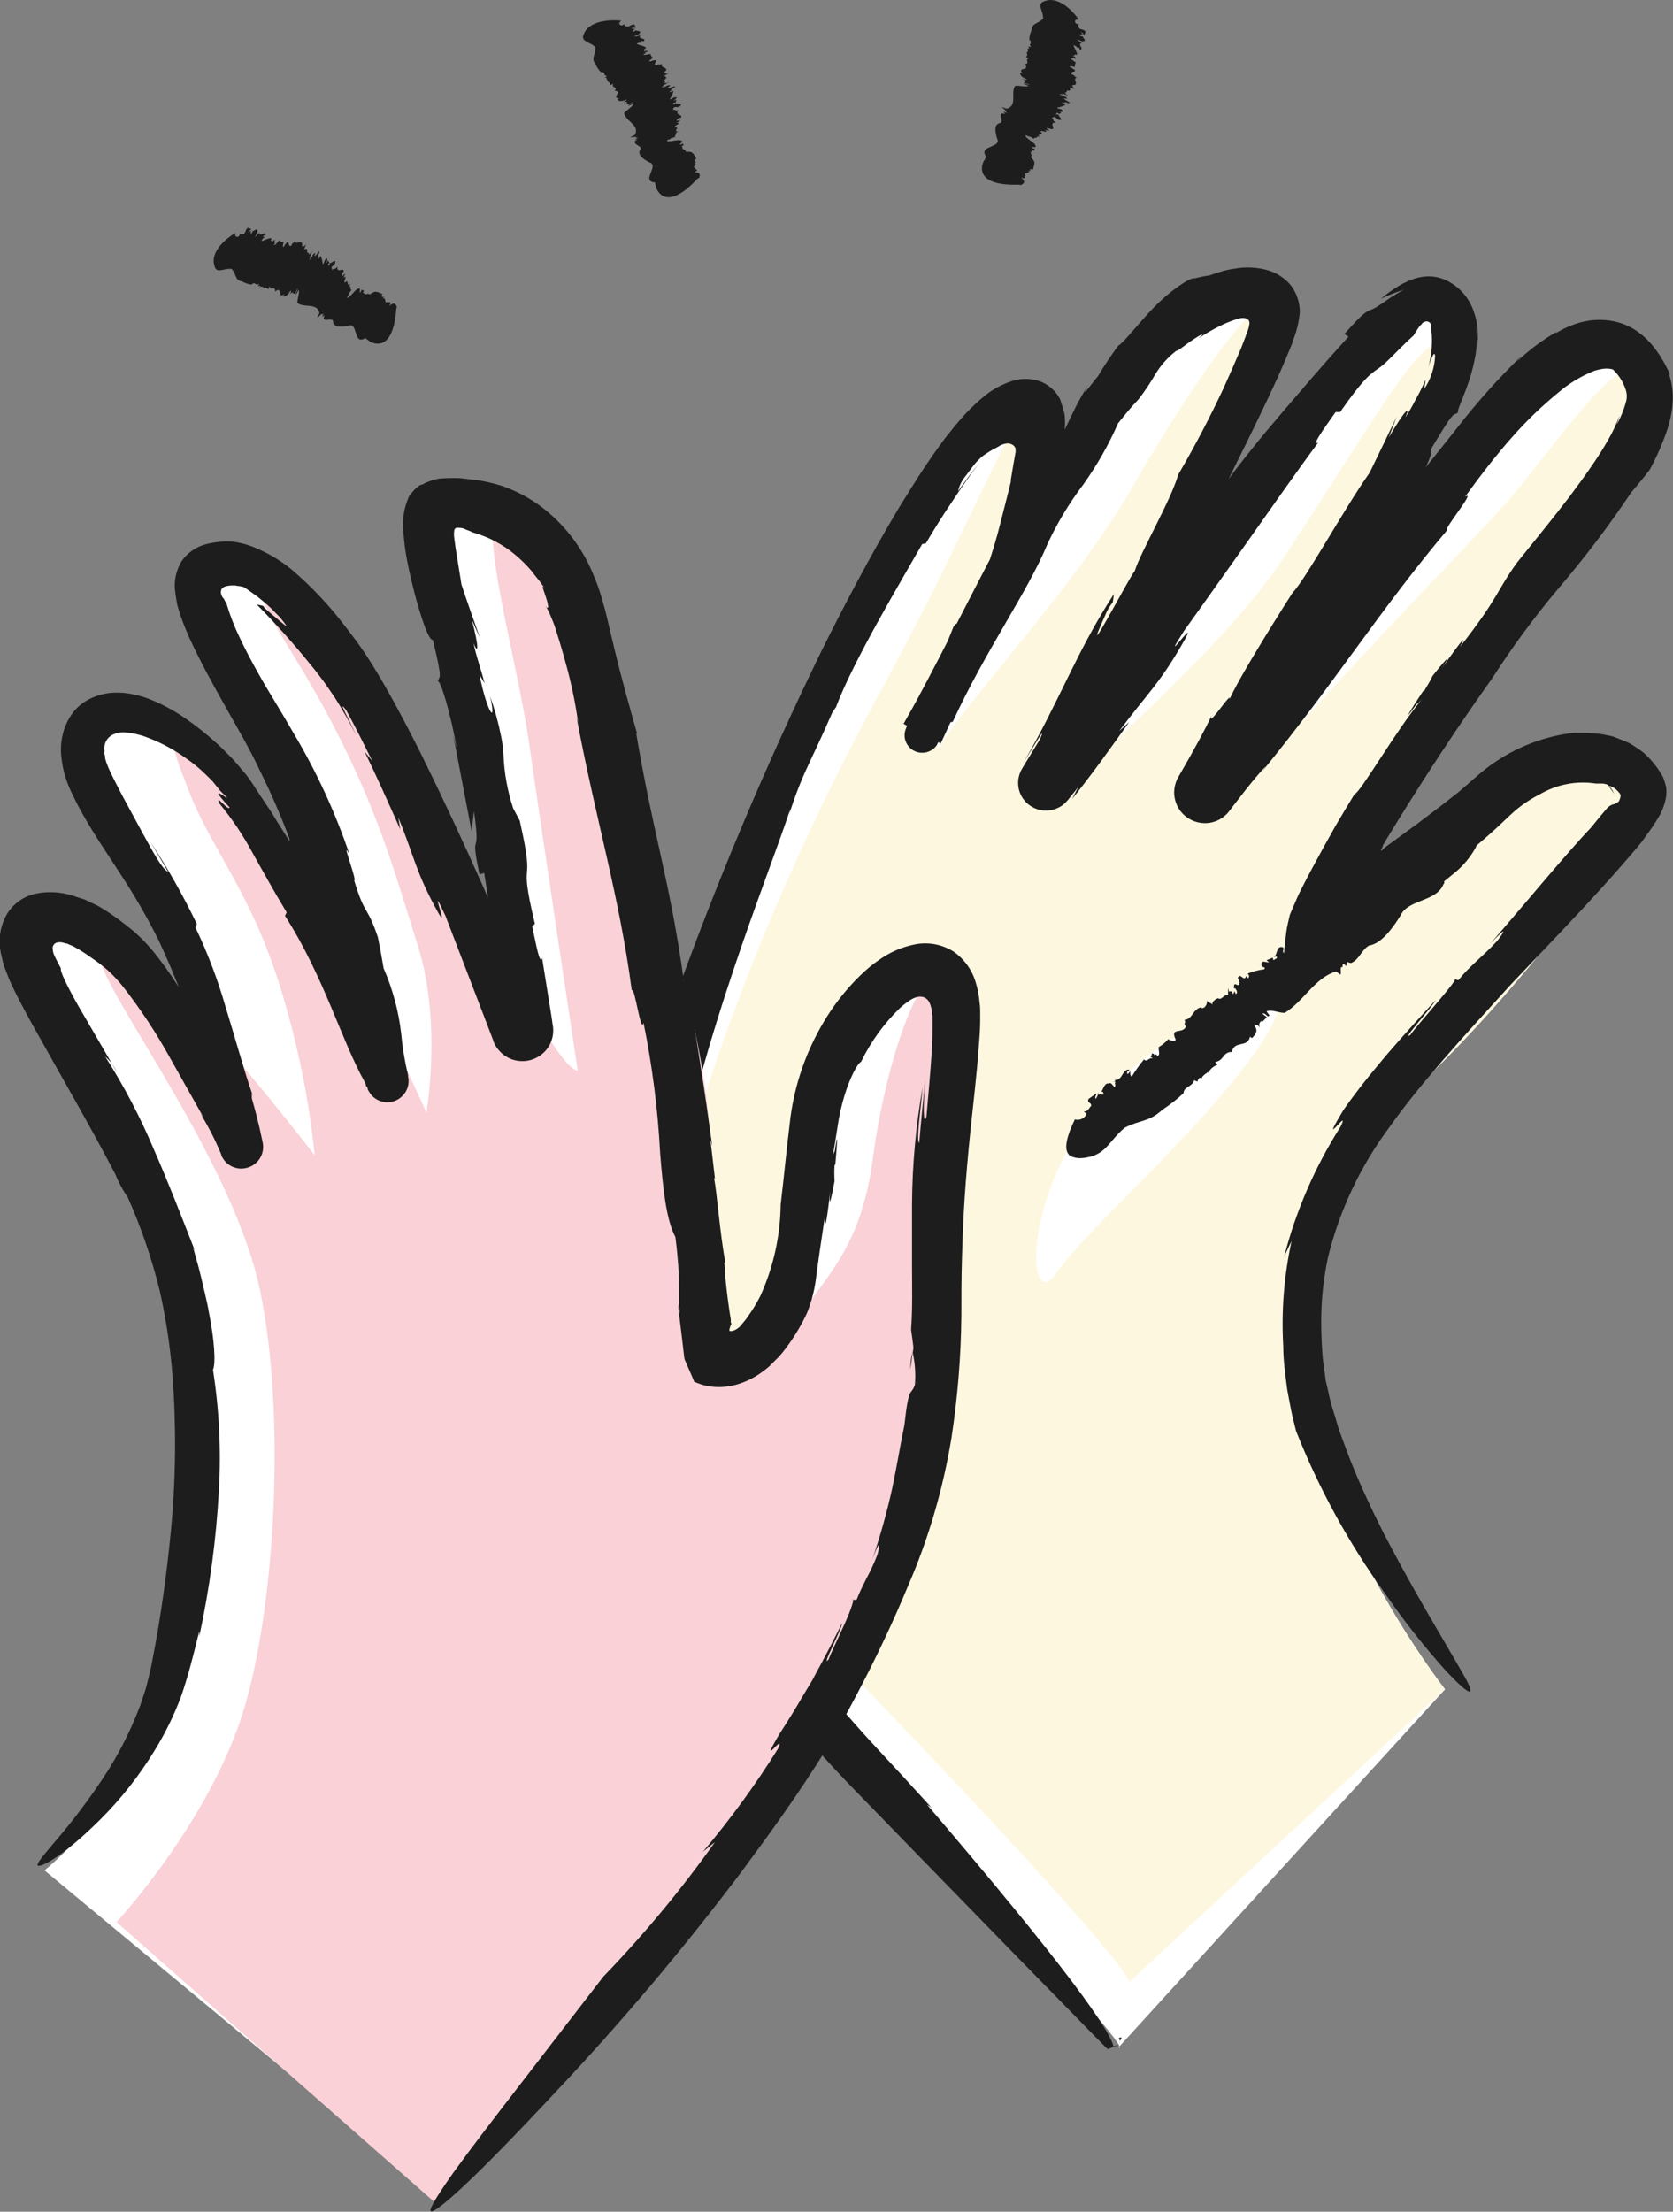 <?xml version="1.0" encoding="UTF-8"?> <svg xmlns="http://www.w3.org/2000/svg" width="56" height="74" viewBox="0 0 56 74" fill="none"><rect x="0" y="0" width="56" height="74" fill="#808080" stroke="none"/><path d="M48.368 56.522C48.368 56.522 43.966 50.892 43.657 45.656C43.467 42.472 45.448 38.257 47.897 35.914C50.346 33.572 55.06 27.967 54.776 26.456C54.492 24.944 51.731 25.328 50.04 26.921C48.736 28.145 45.337 30.387 43.771 31.708C43.729 31.744 43.677 31.765 43.622 31.767C43.567 31.77 43.513 31.753 43.469 31.721C43.425 31.689 43.392 31.643 43.378 31.59C43.364 31.538 43.367 31.482 43.389 31.431C44.114 29.8 46.081 26.395 48.844 22.526C52.143 17.907 55.74 14.621 54.974 12.812C53.86 10.162 51.569 12.408 49.959 14.283C48.758 15.712 43.464 22.557 41.021 25.705C41.003 25.724 40.979 25.736 40.954 25.739C40.928 25.742 40.902 25.736 40.88 25.722C40.859 25.707 40.843 25.686 40.836 25.661C40.829 25.636 40.831 25.609 40.843 25.586C42.952 22.147 47.552 14.615 48.273 13.25C49.215 11.469 48.934 10.16 47.995 9.877C47.056 9.595 45.005 11.627 41.586 16.8C39.605 19.802 37.206 22.557 35.93 24.141C35.912 24.167 35.883 24.186 35.851 24.192C35.819 24.198 35.786 24.191 35.759 24.172C35.732 24.154 35.714 24.126 35.708 24.094C35.702 24.062 35.709 24.029 35.727 24.002C37.772 20.505 42.888 11.624 42.812 10.434C42.72 8.936 39.324 9.517 36.777 13.92C34.891 17.185 32.715 20.843 31.715 22.504C31.709 22.515 31.699 22.523 31.687 22.527C31.675 22.531 31.662 22.529 31.651 22.523C31.64 22.518 31.631 22.508 31.628 22.496C31.624 22.484 31.625 22.471 31.631 22.46C32.729 20.164 35.326 14.546 34.802 13.804C34.144 12.868 32.448 14.178 28.773 20.923C25.098 27.668 22.986 34.43 22.364 37.125C21.328 41.622 18.974 48.738 28.773 58.947C38.572 69.157 37.441 68.501 37.441 68.501L48.368 56.522Z" fill="white"></path><path d="M48.368 56.522C48.368 56.522 43.966 50.892 43.657 45.656C43.467 42.472 45.448 38.257 47.897 35.915C50.346 33.572 55.061 27.967 54.776 26.456C54.492 24.944 51.731 25.328 50.04 26.921C48.736 28.145 45.337 30.388 43.771 31.708C43.73 31.744 43.677 31.765 43.622 31.767C43.567 31.77 43.513 31.753 43.469 31.721C43.425 31.689 43.393 31.643 43.378 31.59C43.364 31.538 43.368 31.482 43.389 31.431C44.114 29.8 46.081 26.395 48.845 22.526C52.144 17.907 55.387 14.729 54.974 12.812C54.606 11.085 52.188 14.751 50.58 16.634C49.357 18.065 43.676 23.759 41.247 26.91C41.163 27.018 40.77 25.702 40.84 25.589C42.949 22.15 47.549 14.618 48.271 13.253C49.212 11.472 49.419 11.73 48.477 11.45C47.535 11.17 46.407 13.449 42.985 18.633C41.007 21.635 37.218 24.686 35.942 26.27C35.847 26.389 35.644 24.149 35.722 24.016C37.767 20.519 42.882 11.638 42.807 10.448C42.715 8.95 40.408 11.962 37.864 16.365C35.978 19.63 32.367 23.426 31.367 25.096C31.336 25.148 31.601 22.532 31.626 22.476C32.724 20.181 35.32 14.562 34.797 13.82C34.139 12.884 33.125 16.443 29.444 23.185C25.764 29.928 23.638 36.067 23.017 38.767C21.98 43.261 18.776 45.875 28.589 56.084C38.402 66.294 37.783 66.33 37.783 66.33L48.368 56.522Z" fill="#FEF7E0"></path><path d="M35.343 42.618C34.139 44.343 34.061 37.598 39.717 34.486C45.373 31.373 41.745 35.768 39.845 37.809C37.945 39.849 36.092 41.536 35.343 42.618Z" fill="white"></path><path d="M54.013 26.561V26.53C53.98 26.445 53.929 26.369 53.863 26.306C53.846 26.328 53.907 26.367 54.008 26.533L54.013 26.561Z" fill="#1D1D1D"></path><path d="M28.009 23.756L27.954 23.896C27.995 23.797 28.006 23.767 28.009 23.756Z" fill="#1D1D1D"></path><path d="M49.998 22.676L49.978 22.701L49.892 22.839L49.998 22.676Z" fill="#1D1D1D"></path><path d="M50.583 32.929C51.72 31.728 52.703 30.714 53.578 29.745C54.016 29.266 54.414 28.809 54.815 28.338C54.916 28.217 55.002 28.111 55.094 27.967C55.251 27.765 55.394 27.552 55.523 27.331C55.646 27.124 55.729 26.897 55.768 26.66C55.784 26.548 55.784 26.435 55.768 26.323C55.741 26.212 55.707 26.104 55.665 25.999C55.494 25.684 55.267 25.403 54.996 25.168C54.849 25.058 54.696 24.956 54.537 24.863C54.367 24.783 54.186 24.722 54.01 24.65C53.924 24.622 53.826 24.608 53.757 24.592L53.542 24.553L53.124 24.52C52.99 24.52 52.846 24.52 52.723 24.52C52.6 24.52 52.464 24.55 52.336 24.567C51.332 24.746 50.392 25.179 49.605 25.824L49.307 26.079L49.079 26.281C48.925 26.411 48.764 26.558 48.588 26.683C48.246 26.959 47.869 27.236 47.474 27.538L46.359 28.352L46.312 28.399L46.276 28.438C46.259 28.438 46.248 28.466 46.228 28.46C46.209 28.455 46.242 28.422 46.245 28.405L46.27 28.349L46.284 28.314V28.294L46.476 27.97C47.591 26.14 48.767 24.348 49.951 22.69C50.618 21.652 51.35 20.658 52.144 19.713C53.03 18.68 53.854 17.596 54.609 16.465C54.818 16.227 55.022 15.977 55.222 15.714C55.458 15.281 55.656 14.828 55.813 14.36C55.907 14.078 55.965 13.785 55.986 13.488C56.013 13.147 55.968 12.803 55.855 12.48L55.91 12.552C55.872 12.457 55.828 12.364 55.777 12.275C55.736 12.188 55.688 12.103 55.635 12.018C55.583 11.928 55.526 11.841 55.465 11.757C55.402 11.667 55.334 11.58 55.261 11.497C55.099 11.313 54.912 11.152 54.704 11.021C54.485 10.887 54.243 10.793 53.991 10.744C53.578 10.667 53.151 10.698 52.754 10.832C52.512 10.912 52.281 11.021 52.066 11.156L52.107 11.101C51.62 11.382 51.169 11.72 50.764 12.109L50.943 11.896C50.156 12.656 49.426 13.473 48.758 14.338L46.883 16.692L47.075 16.642C44.481 19.768 43.785 21.097 41.428 23.902V23.844C41.107 24.326 40.795 24.777 40.489 25.204L40.032 25.824L39.92 25.974L39.865 26.048L39.834 26.087L39.82 26.104L40.319 26.486C40.349 26.511 40.344 26.522 40.344 26.511C40.344 26.489 40.344 26.5 40.344 26.511C40.322 26.511 40.344 26.533 40.344 26.511C40.355 26.508 40.366 26.508 40.377 26.511C40.26 26.442 41.392 27.123 40.915 26.832V26.813C41.425 25.982 41.929 25.215 42.434 24.445C43.575 22.764 44.626 21.024 45.585 19.234C45.306 19.763 45.771 19.048 45.771 19.106C46.886 17.218 48.081 15.194 47.892 15.041C48.711 13.657 48.619 13.934 48.806 13.801C48.783 13.801 48.806 13.701 48.864 13.555C48.923 13.408 49.015 13.189 49.109 12.923C49.22 12.623 49.306 12.315 49.366 12.001C49.443 11.628 49.457 11.244 49.407 10.866C49.452 11.101 49.47 11.341 49.46 11.58C49.477 11.396 49.477 11.211 49.46 11.026C49.445 10.816 49.4 10.609 49.327 10.412C49.182 9.985 48.879 9.628 48.48 9.415C48.281 9.308 48.059 9.25 47.833 9.246C47.607 9.249 47.383 9.297 47.176 9.387C47.073 9.437 46.969 9.478 46.866 9.539C46.763 9.6 46.708 9.636 46.63 9.689C46.49 9.783 46.356 9.885 46.228 9.993C46.477 9.876 46.733 9.775 46.995 9.692C46.802 9.794 46.616 9.908 46.437 10.032C46.304 10.121 46.212 10.19 46.136 10.234C46.051 10.295 45.957 10.343 45.858 10.376C45.749 10.425 45.621 10.464 45.002 11.176L45.139 11.264C44.233 12.256 43.554 13.062 42.874 13.854C42.194 14.646 41.539 15.451 40.784 16.484L36.741 22.576C36.059 23.59 35.368 24.62 34.654 25.575L34.549 25.752L34.532 25.774L35.022 26.17C35.031 26.177 35.038 26.186 35.044 26.195C35.044 26.195 35.044 26.173 35.044 26.176H35.025C35.025 26.176 35.025 26.176 35.058 26.176L35.616 26.489V26.464L35.733 26.259L36.178 25.475L37.056 23.83C38.224 21.654 39.358 19.483 40.455 17.334C41.013 16.256 41.548 15.185 42.063 14.122C42.322 13.588 42.576 13.053 42.821 12.511C42.943 12.234 43.063 11.957 43.175 11.68L43.219 11.575L43.272 11.428L43.381 11.112C43.444 10.898 43.487 10.678 43.509 10.456C43.513 10.124 43.404 9.8 43.2 9.537C42.983 9.281 42.69 9.101 42.364 9.022C42.027 8.938 41.677 8.927 41.336 8.988C41.247 8.999 41.158 9.014 41.071 9.035L40.957 9.063L40.862 9.091C40.737 9.125 40.615 9.166 40.494 9.213C40.319 9.238 40.149 9.274 39.979 9.315C39.831 9.279 39.163 9.73 38.622 10.287C38.081 10.844 37.619 11.467 37.427 11.569C37.187 11.899 36.959 12.236 36.755 12.582C36.535 12.84 36.126 13.43 36.415 12.901C36.222 13.204 36.048 13.52 35.894 13.845C35.788 14.056 35.708 14.238 35.543 14.585L34.891 15.507C33.846 17.318 32.966 19.034 32.074 20.768C31.629 21.637 31.18 22.512 30.704 23.396C30.584 23.612 30.464 23.836 30.339 24.049L30.247 24.212C29.689 23.891 30.988 24.653 30.857 24.573L31.498 24.877V24.855L31.665 24.495C31.886 24.013 32.112 23.522 32.342 23.022C32.877 21.945 33.479 20.638 34.083 19.173C34.384 18.439 34.688 17.669 34.975 16.858L35.081 16.553L35.159 16.315L35.245 16.038C35.301 15.861 35.359 15.681 35.404 15.507C35.449 15.332 35.51 15.149 35.538 14.98C35.579 14.817 35.609 14.65 35.627 14.482C35.648 14.335 35.654 14.187 35.646 14.039C35.645 13.972 35.64 13.906 35.63 13.84L35.585 13.676C35.552 13.566 35.521 13.469 35.485 13.358C35.339 13.073 35.088 12.855 34.785 12.749C34.49 12.654 34.172 12.654 33.877 12.749C33.549 12.854 33.243 13.018 32.974 13.233C32.643 13.502 32.339 13.803 32.066 14.13C31.918 14.297 31.787 14.479 31.643 14.651L31.395 14.986C31.236 15.208 31.085 15.429 30.938 15.648C30.642 16.091 30.38 16.531 30.102 16.969C29.054 18.721 28.19 20.391 27.485 21.806C25.61 25.649 23.951 29.593 22.515 33.619C22.155 34.663 21.821 35.715 21.537 36.803C21.258 37.85 20.98 38.913 20.776 40.007C20.564 41.103 20.448 42.215 20.428 43.33C20.424 44.427 20.539 45.522 20.771 46.595C20.811 46.926 20.893 47.251 21.016 47.561C21.662 50.08 22.747 52.468 24.223 54.614L24.457 54.955C24.613 55.17 24.816 55.508 25.114 55.885L26.182 57.222C26.377 57.483 26.608 57.732 26.848 57.995C27.087 58.258 27.335 58.529 27.594 58.809C28.104 59.382 28.659 59.942 29.224 60.523L30.943 62.29L34.217 65.649L36.58 68.06L36.922 68.406L37.042 68.526C37.054 68.539 37.069 68.552 37.084 68.562H37.098C37.081 68.562 37.14 68.534 37.173 68.523C37.21 68.506 37.248 68.492 37.287 68.481C37.329 68.481 37.335 68.459 37.363 68.456H37.416C37.441 68.476 37.416 68.456 37.429 68.426C37.428 68.416 37.428 68.406 37.429 68.395L37.547 68.177H37.527C37.508 68.17 37.487 68.17 37.468 68.177C37.446 68.177 37.452 68.221 37.491 68.274L37.432 68.387V68.426C37.432 68.465 37.432 68.442 37.41 68.448C37.385 68.441 37.359 68.441 37.335 68.448C37.312 68.458 37.287 68.466 37.262 68.47C37.262 68.47 37.262 68.47 37.262 68.454C37.254 68.401 37.237 68.349 37.212 68.301C37.138 68.136 37.051 67.977 36.953 67.825C36.716 67.44 36.354 66.925 35.852 66.26C34.849 64.934 33.286 63.018 31.027 60.376L31.183 60.484C30.489 59.72 29.857 59.033 29.263 58.396C28.67 57.76 28.179 57.17 27.675 56.621C27.171 56.073 26.761 55.5 26.307 54.974C25.853 54.448 25.471 53.883 25.039 53.34C25.019 53.25 24.988 53.163 24.947 53.08C24.891 52.942 24.828 52.807 24.758 52.676C24.599 52.371 24.384 52.003 24.156 51.623C23.927 51.244 23.749 50.826 23.565 50.466C23.479 50.283 23.395 50.114 23.323 49.962C23.25 49.81 23.22 49.666 23.189 49.555L23.237 49.63C22.967 49.08 22.751 48.506 22.593 47.916C22.515 47.617 22.429 47.32 22.364 47.018L22.225 46.107C22.088 44.917 22.031 43.719 22.055 42.522C22.12 42.741 22.137 42.971 22.105 43.197C22.116 42.312 22.195 41.429 22.339 40.556L22.44 40.002C22.479 39.83 22.515 39.678 22.551 39.55C22.574 39.392 22.631 39.241 22.718 39.107C22.833 38.595 22.955 38.06 23.081 37.51C23.145 37.233 23.209 36.956 23.276 36.679C23.342 36.402 23.418 36.125 23.498 35.848C23.808 34.74 24.17 33.583 24.538 32.489C25.268 30.302 26.034 28.336 26.46 27.051L26.421 27.234C26.597 26.665 26.813 26.11 27.068 25.572C27.282 25.104 27.522 24.622 27.859 23.839C27.915 23.761 27.976 23.659 27.976 23.678C28.555 22.114 30.205 19.372 30.868 18.204L30.991 18.179C31.269 17.705 31.562 17.24 31.863 16.794C32.013 16.567 32.164 16.343 32.32 16.121L32.554 15.792L32.782 15.487L32.609 15.706L32.425 15.944C32.306 16.105 32.186 16.271 32.069 16.437C32.111 16.245 32.201 16.066 32.331 15.916C32.411 15.803 32.506 15.681 32.609 15.548L32.69 15.451L32.746 15.396L32.857 15.285C33.028 15.158 33.209 15.046 33.401 14.953C33.498 14.883 33.613 14.842 33.732 14.834C33.858 14.834 34.011 14.934 33.994 15.053C33.997 15.077 33.997 15.102 33.994 15.127C33.944 15.404 33.902 15.634 33.855 15.936L33.835 16.052V16.119L33.81 16.221L33.707 16.636C33.638 16.913 33.565 17.19 33.495 17.467C33.213 18.603 32.819 19.708 32.32 20.768C31.988 21.842 32.529 19.788 31.955 21.36C31.81 21.36 32.186 20.61 31.918 20.965C31.649 21.652 31.345 22.326 31.007 22.983L30.5 24.002C30.458 24.093 30.414 24.185 30.366 24.279L30.333 24.351L30.314 24.404C30.3 24.439 30.291 24.477 30.286 24.514C30.271 24.601 30.278 24.691 30.305 24.775C30.331 24.857 30.374 24.932 30.433 24.995C30.491 25.059 30.562 25.109 30.642 25.142C30.721 25.175 30.808 25.19 30.894 25.186C30.98 25.183 31.064 25.16 31.141 25.121C31.219 25.082 31.287 25.025 31.339 24.955L31.372 24.91V24.894L31.414 24.819C31.531 24.617 31.645 24.404 31.76 24.174L31.89 24.152C33.005 21.729 34.398 19.812 35.072 18.179C35.397 17.485 35.794 16.827 36.257 16.215C36.716 15.574 37.107 14.886 37.424 14.164C37.644 13.887 37.87 13.61 38.109 13.361C38.314 13.097 38.5 12.819 38.667 12.53C38.852 12.22 39.095 11.949 39.383 11.73C39.383 11.785 39.681 11.53 39.94 11.361C40.199 11.193 40.38 11.085 40.121 11.32C40.352 11.164 40.594 11.024 40.845 10.902C40.963 10.842 41.084 10.79 41.208 10.744C41.266 10.719 41.325 10.705 41.386 10.683L41.492 10.652C41.561 10.634 41.634 10.634 41.703 10.652C41.741 10.663 41.774 10.686 41.796 10.718C41.818 10.75 41.827 10.789 41.823 10.827C41.816 10.891 41.802 10.954 41.782 11.015C41.715 11.204 41.628 11.436 41.542 11.652C41.356 12.091 41.158 12.542 40.949 13.003C40.517 13.925 40.021 14.886 39.438 15.88C39.199 16.733 38.173 18.478 37.981 19.109C37.873 19.173 36.056 22.667 36.989 20.596C37.052 20.435 37.139 20.285 37.248 20.15L37.287 19.873C36.036 21.792 35.404 23.581 34.256 25.517C34.618 24.963 35.047 24.177 34.813 24.73L34.27 25.619L34.197 25.744C34.118 25.886 34.077 26.046 34.078 26.209C34.08 26.333 34.107 26.455 34.157 26.568C34.208 26.681 34.28 26.783 34.371 26.868C34.461 26.953 34.568 27.019 34.685 27.062C34.801 27.106 34.926 27.125 35.05 27.12C35.227 27.112 35.397 27.056 35.543 26.957C35.606 26.912 35.663 26.86 35.713 26.802L35.758 26.752C35.869 26.605 35.992 26.475 36.098 26.317C36.034 26.453 35.956 26.594 35.886 26.732C36.58 25.871 37.179 25.021 37.797 24.16L37.463 24.459C38.388 23.216 38.839 22.867 39.692 21.338C40.06 20.638 38.761 22.474 39.636 21.103C40.235 20.272 40.982 19.214 41.768 18.107C42.553 16.999 43.353 15.845 44.125 14.806C43.888 14.934 44.295 14.369 44.707 13.787H44.858C45.629 12.68 45.852 12.538 46.05 12.389C46.19 12.299 46.319 12.195 46.437 12.079C46.618 11.915 46.883 11.619 47.309 11.231L47.201 11.417C47.309 11.229 47.421 11.049 47.532 10.893L47.591 10.849C47.589 10.843 47.589 10.836 47.591 10.83L47.63 10.796C47.655 10.778 47.683 10.765 47.713 10.758C47.736 10.752 47.759 10.752 47.782 10.756C47.805 10.761 47.826 10.771 47.844 10.785C47.868 10.803 47.887 10.826 47.899 10.852C47.91 10.879 47.915 10.909 47.911 10.938C47.911 10.963 47.911 10.985 47.911 11.007C47.911 11.029 47.911 11.107 47.925 11.201C47.947 11.565 47.909 11.93 47.811 12.281C47.853 12.143 47.906 12.009 47.97 11.879C48.006 11.821 48.031 11.838 48.037 11.915C48.018 12.311 47.89 12.695 47.666 13.023C47.694 12.912 47.702 12.807 47.719 12.702C47.652 12.851 47.591 12.979 47.532 13.098L47.365 13.408C47.268 13.598 47.161 13.783 47.045 13.961C47.22 13.555 47.045 13.685 46.487 14.634L46.752 13.942L45.849 15.809C44.93 17.121 43.721 19.356 43.258 19.843C43.258 19.843 41.4 22.742 41.116 23.495C41.394 22.856 40.372 24.456 40.558 23.936C40.372 24.346 39.951 25.121 39.497 25.902L39.455 25.976C39.455 25.976 39.416 26.043 39.394 26.09C39.368 26.148 39.348 26.208 39.333 26.27C39.297 26.409 39.292 26.555 39.319 26.696C39.367 26.963 39.519 27.2 39.743 27.356C39.966 27.512 40.242 27.573 40.511 27.527C40.654 27.502 40.79 27.446 40.91 27.364C40.962 27.327 41.011 27.287 41.057 27.242C41.077 27.22 41.099 27.198 41.116 27.175L41.146 27.137L41.199 27.07L41.3 26.937L41.695 26.428C41.949 26.107 42.183 25.83 42.367 25.636L42.255 25.802C44.729 22.775 46.189 20.405 48.449 17.727C48.254 17.78 49.444 16.362 49.04 16.62C49.566 15.892 50.104 15.199 50.619 14.621C51.089 14.087 51.602 13.593 52.152 13.142C52.514 12.83 52.927 12.581 53.372 12.405C53.475 12.373 53.58 12.35 53.687 12.336C53.787 12.326 53.888 12.334 53.985 12.358C54.178 12.539 54.324 12.764 54.409 13.014C54.458 13.143 54.466 13.283 54.434 13.416C54.362 13.692 54.256 13.957 54.116 14.205C54.154 14.103 54.187 13.998 54.214 13.892C54.11 14.18 53.981 14.459 53.826 14.723C53.681 14.98 53.528 15.219 53.38 15.44C53.085 15.88 52.807 16.254 52.545 16.606C52.01 17.306 51.505 17.924 50.781 18.821C50.104 19.754 50.151 20.017 48.87 21.643C49.198 21.05 48.7 21.74 48.254 22.371C48.532 21.961 48.588 21.817 47.953 22.612C47.895 22.745 47.78 22.933 47.674 23.113C47.674 23.113 47.635 23.146 47.641 23.113C46.933 24.193 47.084 24.024 47.432 23.537C47.432 23.567 47.471 23.537 47.596 23.398C46.73 24.428 45.543 26.514 45.337 26.575C45.234 26.741 45.136 26.907 45.039 27.067L44.71 27.621L44.3 28.355C44.172 28.593 44.044 28.826 43.919 29.056C43.793 29.285 43.687 29.501 43.573 29.72C43.459 29.939 43.373 30.138 43.294 30.332C43.255 30.426 43.203 30.532 43.175 30.609L43.124 30.828L43.077 31.044L43.052 31.221C43.019 31.465 43.005 31.659 42.982 31.858C42.963 31.958 43.113 32.135 43.261 32.185C43.29 32.195 43.321 32.199 43.351 32.196C43.382 32.192 43.411 32.182 43.437 32.165L43.573 32.09C43.757 31.991 43.969 31.891 44.211 31.775C44.317 31.725 44.49 31.639 44.61 31.57L44.715 31.515L44.768 31.487L44.833 31.442L45.086 31.268C45.813 30.678 46.499 30.16 47.201 29.64C47.421 29.529 47.343 29.64 47.05 29.881C46.758 30.122 46.253 30.526 45.657 30.988L48.081 29.177C48.106 29.23 47.85 29.438 47.524 29.684L46.755 30.238L45.972 30.825C46.398 30.548 46.847 30.233 47.298 29.914L47.778 29.571L48.204 29.261C48.761 28.834 49.332 28.386 49.901 27.876C50.179 27.635 50.486 27.322 50.709 27.128C50.965 26.912 51.245 26.726 51.544 26.575C52.11 26.243 52.774 26.116 53.422 26.217C53.514 26.217 53.559 26.217 53.615 26.217C53.674 26.217 53.733 26.227 53.79 26.245C53.818 26.261 53.842 26.281 53.863 26.306C53.879 26.284 54.032 26.331 54.163 26.483C54.2 26.527 54.261 26.577 54.244 26.644C54.235 26.702 54.216 26.758 54.188 26.81C54.066 26.921 54.01 26.896 53.932 26.937C53.87 26.967 53.816 27.011 53.773 27.065C53.662 27.195 53.495 27.391 53.258 27.688C52.422 28.563 50.968 30.335 49.892 31.564C50.502 30.933 50.349 31.177 50.118 31.479C49.583 32.054 49.201 32.309 48.817 32.794L48.669 32.761C48.97 32.614 47.368 34.361 47.215 34.621C46.839 34.898 47.978 33.655 48.05 33.464C46.981 34.633 46.721 34.94 46.46 35.239C46.329 35.391 46.2 35.549 45.978 35.818C45.863 35.956 45.727 36.119 45.562 36.335C45.398 36.551 45.195 36.809 44.966 37.144C44.072 38.631 45.245 36.95 44.871 37.698C44.019 39.036 43.383 40.5 42.988 42.034C43.066 41.862 43.152 41.694 43.233 41.525C42.98 42.682 42.886 43.869 42.955 45.052C42.955 45.556 43.03 46.033 43.088 46.501C43.133 46.733 43.175 46.963 43.219 47.193C43.264 47.423 43.331 47.65 43.384 47.882C44.144 49.8 45.139 51.617 46.345 53.293C46.967 54.198 47.647 55.063 48.379 55.882C49.321 56.885 49.382 56.727 49.006 56.065C48.63 55.403 47.936 54.246 47.354 53.215C46.772 52.185 46.315 51.299 46.315 51.299C45.869 50.413 45.479 49.572 45.164 48.766C45.083 48.563 45.016 48.364 44.941 48.168C44.866 47.971 44.796 47.774 44.743 47.581C44.69 47.387 44.623 47.198 44.568 47.007C44.512 46.816 44.479 46.633 44.437 46.453L44.373 46.177L44.339 45.9C44.317 45.72 44.284 45.554 44.27 45.365C44.242 44.98 44.225 44.601 44.225 44.23C44.223 43.497 44.301 42.767 44.456 42.051C44.842 40.489 45.537 39.019 46.499 37.725C47.524 36.275 48.942 34.727 50.583 32.929Z" fill="#1D1D1D"></path><path d="M37.276 36.186L37.34 36.203C37.334 36.193 37.323 36.185 37.312 36.182C37.3 36.179 37.287 36.181 37.276 36.186Z" fill="#1D1D1D"></path><path d="M37.647 37.731C38.184 37.454 38.444 37.554 38.909 37.13C39.16 36.966 39.397 36.781 39.617 36.576C39.617 36.358 39.926 36.358 39.97 36.144L40.082 36.189C40.099 36.117 40.129 36.05 40.207 36.061L40.221 36.086C40.246 35.978 40.349 35.959 40.36 35.906V35.931L40.436 35.862V35.904C40.501 35.773 40.615 35.674 40.753 35.627L40.672 35.535C40.982 35.48 40.915 35.217 41.213 35.195L41.23 35.222C41.297 34.776 41.767 35.092 41.845 34.669C41.845 34.721 41.898 34.707 41.912 34.732C42.013 34.616 42.132 34.505 41.99 34.314C42.082 34.253 42.107 34.314 42.174 34.386C42.162 34.368 42.154 34.347 42.151 34.325C42.147 34.304 42.148 34.282 42.153 34.26C42.157 34.239 42.167 34.219 42.179 34.201C42.192 34.183 42.208 34.168 42.227 34.156V34.212L42.406 34.037L42.249 33.91C42.389 33.877 42.419 34.081 42.492 33.971L42.394 33.841C42.559 33.76 42.79 33.893 43.005 33.888C43.634 33.508 44.013 32.708 44.726 32.503L44.827 32.581C44.947 32.714 44.813 32.257 44.932 32.373L44.947 32.259C44.983 32.259 45.041 32.259 45.036 32.323C45.097 32.284 45.08 32.259 45.089 32.185L45.219 32.224C45.498 32.113 45.562 31.791 45.827 31.634C46.256 31.581 46.663 30.98 46.88 30.631C47.134 30.077 48.092 30.183 48.321 29.573C48.351 29.573 48.348 29.507 48.334 29.493L48.741 29.161C49.006 28.934 49.228 28.662 49.396 28.358C49.572 27.967 49.432 27.616 48.231 27.718L48.215 27.679C47.936 27.801 47.8 27.901 47.788 28.178C47.602 28.02 47.599 28.314 47.51 28.3V28.28C47.51 28.532 47.142 28.399 47.131 28.632C47.131 28.613 47.081 28.563 47.106 28.532C47.036 28.635 46.95 28.784 46.849 28.685C46.66 28.901 46.312 29.111 46.32 29.399L46.303 29.363C46.323 29.546 46.214 29.468 46.175 29.601C46.158 29.601 46.145 29.601 46.142 29.582C46.142 29.77 45.902 29.814 45.863 29.922L45.799 29.856L45.638 30.017L45.715 29.978C45.858 30.191 45.481 29.978 45.459 30.197C45.32 30.268 45.554 30.806 45.348 30.808C45.364 30.95 45.278 30.617 45.247 30.759C45.158 30.659 45.247 30.662 45.144 30.598C45.097 30.717 44.916 30.598 44.866 30.764L44.796 30.687C44.774 30.947 44.442 30.792 44.462 31.008C44.367 31.191 44.183 30.845 44.147 31.124L43.999 31.06C43.921 31.094 44.058 31.232 43.943 31.235C43.893 31.16 43.81 31.235 43.799 31.152C43.551 31.168 43.587 31.564 43.225 31.545C43.283 31.717 43.11 31.72 43.152 31.847C43.102 31.794 42.924 32.005 42.952 31.783C42.952 31.764 42.974 31.753 42.991 31.783L42.943 31.692C42.701 31.634 42.779 31.947 42.637 32.016C42.695 32.016 42.737 31.971 42.748 32.052L42.626 32.127L42.598 32.041L42.394 32.129L42.481 32.196C42.364 32.215 42.227 32.093 42.222 32.284C42.222 32.381 42.389 32.34 42.319 32.431C42.127 32.453 41.94 32.502 41.762 32.575C41.845 32.661 41.804 32.686 41.779 32.736L41.712 32.655C41.645 32.885 41.519 32.514 41.433 32.719L41.402 32.65L41.492 32.855C41.475 33.132 41.288 32.736 41.302 33.074C41.352 33.015 41.467 33.237 41.363 33.256L41.324 33.162C41.294 33.209 41.305 33.254 41.266 33.256C41.266 33.195 41.194 33.129 41.141 33.187L41.107 33.057V33.289C40.954 33.27 40.892 33.483 40.77 33.398C40.77 33.398 40.536 33.483 40.586 33.638C40.567 33.533 40.441 33.58 40.402 33.469C40.419 33.591 40.327 33.771 40.202 33.719V33.702C39.923 33.763 39.923 34.101 39.644 34.126C39.725 34.217 39.583 34.236 39.7 34.342C39.589 34.619 39.143 34.342 39.357 34.79C39.279 34.876 39.185 34.79 39.12 34.79V34.754C39.026 34.864 38.914 34.958 38.789 35.031C38.753 35.114 38.87 35.308 38.725 35.339C38.725 35.242 38.675 35.286 38.63 35.316C38.65 35.286 38.63 35.253 38.549 35.245C38.555 35.267 38.555 35.291 38.549 35.314C38.549 35.314 38.549 35.314 38.549 35.297C38.494 35.372 38.522 35.386 38.549 35.372C38.559 35.389 38.574 35.402 38.591 35.411C38.452 35.369 38.388 35.56 38.293 35.444C38.142 35.628 38.004 35.822 37.881 36.025C37.854 36.001 37.836 35.968 37.831 35.932C37.827 35.896 37.836 35.859 37.856 35.829L37.744 35.94C37.683 35.845 37.783 35.837 37.808 35.793C37.555 35.746 37.594 36.15 37.321 36.133L37.335 36.233H37.315C37.325 36.256 37.331 36.281 37.331 36.306C37.331 36.332 37.325 36.357 37.315 36.38C37.234 36.316 37.193 36.191 37.106 36.255C36.983 36.222 36.931 36.424 36.867 36.532C36.925 36.513 36.939 36.568 36.936 36.612C36.933 36.657 36.813 36.579 36.802 36.635L36.727 36.526C36.811 36.621 36.68 36.715 36.691 36.77C36.613 36.704 36.716 36.654 36.691 36.587L36.432 36.773C36.387 36.914 36.515 36.867 36.529 36.992C36.457 37.066 36.421 37.197 36.279 37.188L36.37 37.269C36.339 37.342 36.282 37.401 36.209 37.435C36.137 37.469 36.055 37.476 35.978 37.454C35.613 38.213 35.635 38.54 35.827 38.678C35.936 38.73 36.055 38.754 36.175 38.75C36.235 38.749 36.295 38.742 36.354 38.731C37.034 38.623 37.117 38.174 37.647 37.731Z" fill="#1D1D1D"></path><path d="M14.282 73.208C14.282 73.208 24.505 62.085 27.332 57.148C30.601 51.435 31.233 48.439 31.119 42.962C31.005 37.485 32.264 33.766 31.431 32.838C30.598 31.91 27.895 34.386 27.48 37.59C27.065 40.794 27.065 42.643 25.912 44.404C24.758 46.166 23.627 45.645 23.627 45.645C23.627 45.645 23.209 41.408 22.691 37.061C22.172 32.714 20.412 24.152 19.475 20.638C18.539 17.124 15.733 16.711 14.691 16.816C13.649 16.922 15.324 21.673 15.837 24.669C16.349 27.666 17.812 35.621 17.812 35.621C17.812 35.621 13.446 24.772 11.365 21.875C9.283 18.979 8.038 18.572 6.999 18.882C5.96 19.192 6.687 20.845 8.456 23.841C10.225 26.838 10.847 28.798 11.783 31.384C12.439 33.346 12.96 35.35 13.34 37.382C13.34 37.382 9.91 28.394 6.793 25.605C3.675 22.817 2.335 24.26 3.154 26.12C3.973 27.981 5.438 29.427 6.584 32.528C7.374 34.823 8 37.17 8.456 39.553C8.456 39.553 6.063 33.353 3.998 31.7C1.933 30.047 0.345 30.459 0.969 32.121C1.594 33.782 5.015 38.617 6.063 42.854C7.11 47.09 6.584 52.152 5.751 55.976C4.917 59.8 1.49 62.58 1.49 62.58L14.282 73.208Z" fill="white"></path><path d="M14.691 73.809C14.691 73.809 24.97 62.146 27.583 57.175C30.592 51.427 31.205 48.428 31.177 42.965C31.149 37.501 32.328 33.769 31.595 32.852C30.862 31.936 29.645 35.535 29.221 38.736C28.798 41.937 27.55 42.71 26.496 44.479C25.443 46.249 24.429 45.748 24.429 45.748C24.429 45.748 24.106 41.536 23.699 37.199C23.292 32.863 20.584 25.088 19.782 21.599C18.979 18.11 17.739 16.977 16.806 17.096C15.873 17.215 17.296 21.934 17.72 24.922C18.143 27.909 19.339 35.826 19.339 35.826C18.347 35.674 14.683 27.43 13.036 24.598C11.334 21.662 10.03 19.129 9.085 19.45C8.141 19.771 9.573 21.228 11.117 24.193C12.66 27.159 13.192 29.111 13.995 31.67C14.797 34.228 14.273 37.23 14.273 37.23C14.273 37.23 10.704 29.114 7.949 26.372C5.193 23.631 5.628 24.683 6.347 26.527C7.065 28.372 8.35 29.798 9.333 32.874C9.929 34.757 10.332 36.695 10.537 38.659C10.537 38.659 7.347 34.505 5.505 32.871C3.663 31.238 2.814 30.515 3.349 32.157C3.884 33.799 7.837 38.991 8.709 43.197C9.581 47.403 9.202 53.808 8.152 57.233C7.001 60.977 3.9 64.311 3.9 64.311L14.691 73.809Z" fill="#F9D1D6"></path><path d="M30.478 45.808L30.548 45.232C30.493 45.419 30.469 45.614 30.478 45.808Z" fill="#1D1D1D"></path><path d="M8.439 36.571C8.456 36.615 8.473 36.665 8.484 36.703C8.474 36.658 8.459 36.613 8.439 36.571Z" fill="#1D1D1D"></path><path d="M30.369 53.124C31.07 51.518 31.567 49.832 31.849 48.104C32.055 46.755 32.166 45.392 32.18 44.028C32.18 43.397 32.18 42.765 32.2 42.106C32.219 41.447 32.242 40.802 32.289 40.087C32.336 39.373 32.403 38.611 32.489 37.775C32.576 36.939 32.69 36.028 32.768 34.956C32.79 34.699 32.807 34.436 32.81 34.153V34.059V33.899C32.81 33.785 32.81 33.677 32.79 33.555C32.773 33.322 32.73 33.092 32.66 32.868C32.537 32.45 32.275 32.086 31.916 31.836C31.545 31.604 31.102 31.516 30.67 31.589C30.206 31.674 29.767 31.863 29.389 32.143C29.236 32.248 29.091 32.364 28.954 32.489C28.837 32.594 28.728 32.7 28.625 32.808C28.222 33.227 27.868 33.692 27.572 34.192C26.986 35.174 26.607 36.264 26.457 37.396C26.332 38.404 26.243 39.376 26.131 40.301C26.119 41.351 25.89 42.388 25.457 43.347C25.335 43.59 25.195 43.823 25.036 44.044C24.964 44.158 24.88 44.241 24.805 44.338C24.73 44.435 24.772 44.371 24.761 44.385L24.73 44.416C24.685 44.454 24.634 44.486 24.579 44.51C24.549 44.521 24.517 44.529 24.485 44.535H24.432C24.412 44.535 24.432 44.518 24.41 44.51C24.424 44.433 24.449 44.358 24.485 44.288L24.462 44.252V44.216V44.144L24.437 44C24.407 43.803 24.379 43.604 24.354 43.405C24.301 43.006 24.262 42.607 24.248 42.233L24.284 42.278C24.086 41.187 24.006 39.946 23.9 39.404L23.933 39.448L23.777 38.116L23.841 38.34C23.774 37.861 23.705 37.382 23.638 36.903C23.571 36.424 23.49 35.931 23.418 35.455C23.27 34.505 23.125 33.577 22.991 32.708L22.897 32.871C22.64 31.011 22.367 29.762 22.102 28.557C21.838 27.353 21.576 26.195 21.294 24.525L21.331 24.564C21.052 23.584 20.807 22.698 20.601 21.853C20.5 21.43 20.403 21.023 20.305 20.613C20.264 20.416 20.188 20.183 20.13 19.97C20.067 19.751 19.991 19.535 19.901 19.325C19.551 18.416 18.961 17.617 18.194 17.013C17.774 16.686 17.303 16.431 16.8 16.257C16.519 16.168 16.231 16.102 15.939 16.06C15.87 16.06 15.742 16.038 15.644 16.027C15.547 16.016 15.435 15.999 15.332 15.997C15.124 15.991 14.915 15.997 14.708 16.013C14.634 16.025 14.56 16.041 14.488 16.06L14.29 16.135C14.147 16.193 14.022 16.289 13.931 16.412C13.997 16.34 14.068 16.271 14.142 16.207C14.142 16.207 14.081 16.207 14 16.276C13.836 16.384 13.691 16.628 13.699 16.589C13.524 16.969 13.456 17.389 13.502 17.805C13.525 18.13 13.568 18.454 13.63 18.774C13.73 19.281 13.844 19.738 13.953 20.131C14.173 20.909 14.371 21.424 14.488 21.41C14.839 22.842 14.702 22.59 14.658 22.795C14.755 22.764 15.109 23.98 15.299 25.087L15.168 24.584L15.786 27.812L15.864 27.142C16.118 28.87 15.705 27.618 16.051 29.258L16.207 29.208C16.405 30.401 16.505 31.357 16.594 32.304C16.639 32.777 16.683 33.251 16.728 33.749C16.756 33.998 16.781 34.256 16.809 34.522V34.572V34.616L17.436 34.505C17.477 34.505 17.48 34.505 17.475 34.505C17.469 34.505 17.475 34.486 17.475 34.505C17.475 34.524 17.475 34.527 17.475 34.505L18.093 34.25L18.076 34.2L18.04 34.098C18.018 34.032 17.993 33.962 17.968 33.893C16.787 30.994 15.496 28.061 14.067 25.171C13.702 24.448 13.329 23.731 12.922 23.016C12.721 22.659 12.504 22.307 12.278 21.953C12.156 21.776 12.036 21.593 11.911 21.424L11.537 20.934C11.023 20.259 10.439 19.639 9.796 19.084C9.436 18.784 9.033 18.537 8.601 18.353C8.347 18.238 8.078 18.161 7.801 18.126C7.492 18.104 7.181 18.133 6.881 18.212C6.559 18.299 6.278 18.495 6.085 18.766C5.915 19.042 5.833 19.362 5.851 19.685C5.87 19.854 5.892 20.023 5.923 20.189C5.94 20.272 5.973 20.361 5.995 20.447C6.018 20.532 6.032 20.571 6.054 20.627C6.132 20.856 6.224 21.072 6.313 21.286C6.692 22.116 7.116 22.881 7.539 23.631L8.163 24.739C8.361 25.101 8.553 25.464 8.72 25.827C9.083 26.558 9.4 27.292 9.682 28.042L9.715 28.449C9.665 28.56 9.952 29.1 10.236 29.676C10.52 30.252 10.807 30.855 10.793 31.06L11.22 32.013C11.284 32.29 11.434 32.885 11.239 32.412C11.518 33.314 11.546 33.334 11.796 33.982L11.952 35.004C12.005 35.233 12.058 35.463 12.108 35.69L12.186 36.028L12.225 36.197L12.245 36.283V36.324V36.344C12.551 36.275 11.562 36.502 12.933 36.189C13.003 36.189 12.958 36.189 12.955 36.172C12.953 36.155 12.955 36.211 12.955 36.189L12.983 36.172L13.641 35.895V35.873L13.607 35.793L13.538 35.632C13.446 35.419 13.354 35.208 13.259 34.998C12.889 34.167 12.501 33.337 12.095 32.522C11.688 31.708 11.259 30.891 10.799 30.058C10.339 29.224 9.846 28.374 9.28 27.497C9.122 27.22 8.932 26.943 8.743 26.666C8.553 26.389 8.358 26.029 8.08 25.735C7.954 25.576 7.819 25.424 7.676 25.281C7.528 25.135 7.377 24.971 7.221 24.841C6.901 24.551 6.561 24.282 6.204 24.035C5.802 23.755 5.366 23.526 4.906 23.354C4.845 23.332 4.775 23.313 4.708 23.293C4.635 23.271 4.561 23.252 4.485 23.238C4.308 23.197 4.127 23.176 3.945 23.174C3.571 23.164 3.202 23.26 2.88 23.451C2.229 23.839 1.95 24.672 2.064 25.414C2.101 25.709 2.176 25.997 2.287 26.273L2.368 26.464L2.449 26.627C2.502 26.735 2.552 26.846 2.61 26.951C3.059 27.804 3.583 28.543 4.048 29.269C4.504 29.963 4.92 30.682 5.293 31.423C5.92 32.759 6.438 34.142 6.842 35.56C7.121 36.432 7.355 37.335 7.567 38.26L7.606 38.434V38.476L8.08 38.379H8.105C8.111 38.377 8.118 38.377 8.124 38.379C7.742 38.54 8.648 38.157 8.553 38.193L8.536 38.152L8.5 38.066L8.205 37.393C8.007 36.942 7.801 36.493 7.589 36.039C7.157 35.139 6.709 34.231 6.174 33.342C5.905 32.884 5.607 32.444 5.282 32.024C5.111 31.8 4.925 31.588 4.725 31.39C4.616 31.29 4.505 31.174 4.396 31.094L4.067 30.836C3.835 30.659 3.594 30.496 3.343 30.346C3.22 30.271 3.064 30.213 2.942 30.147L2.839 30.099L2.691 30.052L2.396 29.956C1.999 29.836 1.578 29.819 1.173 29.906C0.786 29.995 0.452 30.233 0.242 30.567C0.036 30.914 -0.049 31.317 -0 31.717C0.012 31.821 0.033 31.925 0.061 32.027C0.08 32.129 0.106 32.23 0.139 32.329C0.206 32.5 0.278 32.7 0.342 32.846C0.571 33.345 0.813 33.788 1.056 34.231C2.031 35.986 3.006 37.645 3.861 39.29C3.925 39.451 4.001 39.608 4.087 39.758C4.138 39.855 4.198 39.948 4.265 40.035C4.721 41.054 5.084 42.113 5.349 43.197C5.593 44.283 5.745 45.387 5.806 46.498C5.806 46.498 5.842 47.005 5.856 47.849C5.87 48.694 5.851 49.876 5.72 51.227C5.589 52.579 5.391 54.066 5.104 55.53C5.07 55.719 5.034 55.899 4.99 56.062C4.945 56.225 4.914 56.4 4.859 56.563L4.7 57.042C4.641 57.206 4.572 57.364 4.508 57.521C4.252 58.127 3.948 58.71 3.597 59.266C3.052 60.113 2.447 60.92 1.786 61.681C1.331 62.22 1.12 62.472 1.351 62.42C1.582 62.367 2.27 61.957 3.368 60.866C4.061 60.172 4.669 59.399 5.179 58.562C5.525 58 5.817 57.407 6.051 56.79C6.296 56.09 6.475 55.375 6.67 54.575V54.752C7.017 53.145 7.237 51.512 7.327 49.87C7.404 48.521 7.338 47.166 7.129 45.831C7.23 45.609 7.171 44.806 7.001 43.953C6.929 43.527 6.812 43.089 6.723 42.701C6.634 42.314 6.522 41.973 6.469 41.749L6.516 41.826C6.073 40.699 5.636 39.564 5.151 38.459C4.696 37.378 4.15 36.337 3.519 35.347C3.687 35.493 3.822 35.673 3.914 35.876L2.624 33.66C2.245 32.99 1.997 32.481 2.039 32.401C1.76 31.875 1.777 31.888 1.76 31.722C1.761 31.687 1.771 31.652 1.79 31.622C1.808 31.592 1.835 31.567 1.866 31.55C1.935 31.523 2.011 31.517 2.084 31.534C2.124 31.541 2.163 31.552 2.201 31.567H2.231L2.304 31.598L2.457 31.664C2.668 31.778 2.871 31.907 3.064 32.049C3.26 32.179 3.446 32.322 3.622 32.478C3.794 32.637 3.954 32.808 4.101 32.99C4.693 33.745 5.223 34.546 5.686 35.386L6.817 37.396L6.712 37.26C6.893 37.559 7.029 37.814 7.146 38.049C7.202 38.166 7.255 38.276 7.302 38.387L7.375 38.551L7.408 38.631V38.653L7.422 38.686L7.453 38.742C7.526 38.869 7.637 38.97 7.771 39.032C7.905 39.094 8.054 39.114 8.199 39.088C8.295 39.072 8.387 39.038 8.469 38.986C8.551 38.935 8.621 38.868 8.677 38.789C8.733 38.71 8.772 38.621 8.792 38.527C8.812 38.432 8.814 38.335 8.796 38.24L8.773 38.133C8.745 38.008 8.718 37.878 8.687 37.736C8.623 37.46 8.542 37.141 8.431 36.756C8.426 36.694 8.426 36.633 8.431 36.571C8.174 35.831 7.873 34.732 7.547 33.677C7.286 32.769 6.949 31.883 6.542 31.03L6.589 30.916C6.134 29.967 5.614 29.049 5.034 28.169C5.232 28.502 5.435 28.834 5.628 29.177C5.416 29.064 5.14 28.538 4.747 27.826L4.109 26.649C3.998 26.439 3.886 26.22 3.775 25.998C3.716 25.882 3.669 25.783 3.627 25.683C3.584 25.584 3.548 25.482 3.519 25.378C3.519 25.328 3.519 25.287 3.499 25.243C3.48 25.198 3.499 25.179 3.499 25.146C3.492 25.081 3.492 25.016 3.499 24.952C3.51 24.883 3.535 24.817 3.573 24.759C3.611 24.7 3.661 24.65 3.719 24.611C3.858 24.529 4.018 24.492 4.179 24.503C4.41 24.522 4.637 24.57 4.856 24.647C5.346 24.824 5.808 25.068 6.23 25.373C6.45 25.523 6.657 25.692 6.848 25.877C6.943 25.968 7.038 26.059 7.127 26.154L7.377 26.466C8.121 27.17 6.664 25.913 7.689 27.02C7.614 27.137 7.191 26.519 7.347 26.887C7.773 27.403 8.146 27.96 8.461 28.549C8.784 29.119 9.116 29.734 9.595 30.526L9.54 30.642C10.849 32.686 11.42 34.796 12.211 36.208L12.306 36.413V36.438L12.323 36.477L12.354 36.529C12.408 36.623 12.483 36.703 12.574 36.763C12.664 36.823 12.768 36.861 12.876 36.875C12.983 36.889 13.093 36.877 13.196 36.842C13.299 36.806 13.392 36.748 13.468 36.67C13.588 36.552 13.662 36.395 13.674 36.227C13.681 36.157 13.675 36.086 13.658 36.017V35.973C13.658 35.945 13.644 35.914 13.638 35.887C13.588 35.668 13.552 35.485 13.527 35.333C13.471 35.017 13.451 34.799 13.429 34.58C13.342 33.828 13.144 33.093 12.841 32.398C12.783 32.054 12.721 31.708 12.649 31.359C12.287 30.279 12.217 30.662 11.855 29.457C11.972 29.501 11.364 27.942 11.704 28.604C11.225 27.186 10.597 25.821 9.829 24.534C9.631 24.19 9.428 23.847 9.214 23.495C8.999 23.144 8.801 22.809 8.601 22.449C8.4 22.089 8.205 21.718 8.027 21.341C7.845 20.968 7.695 20.581 7.578 20.183C7.547 20.138 7.519 20.091 7.494 20.042C7.494 20.009 7.478 20.017 7.469 20.009C7.462 20.004 7.457 19.997 7.453 19.99C7.426 19.947 7.407 19.9 7.397 19.851C7.386 19.796 7.397 19.738 7.428 19.691C7.467 19.651 7.517 19.624 7.572 19.613C7.644 19.595 7.718 19.586 7.793 19.588H7.868L7.96 19.605C8.018 19.605 8.074 19.624 8.121 19.63C8.169 19.635 8.294 19.729 8.509 19.884C8.62 19.956 8.737 20.062 8.86 20.161C8.982 20.261 9.102 20.375 9.205 20.488C9.349 20.622 9.478 20.773 9.587 20.937C9.604 20.987 9.484 20.87 9.119 20.571C8.996 20.463 8.787 20.294 8.823 20.278C8.745 20.253 8.667 20.242 8.595 20.225C9.229 20.865 9.83 21.537 10.395 22.238C10.548 22.418 10.674 22.59 10.805 22.762C10.935 22.933 11.061 23.135 11.192 23.315C11.456 23.729 11.699 24.156 11.919 24.595C11.671 24.041 11.267 23.346 11.59 23.764C11.894 24.318 12.178 24.891 12.46 25.464L12.203 25.146C12.618 26.001 13.011 26.876 13.398 27.751L13.329 27.347C13.869 28.648 13.905 29.175 14.686 30.57C15.051 31.196 14.282 29.285 14.909 30.64C15.248 31.52 15.672 32.622 16.118 33.785L16.455 34.666L16.497 34.776L16.516 34.832V34.846C16.529 34.878 16.544 34.909 16.561 34.94C16.598 35.01 16.642 35.076 16.695 35.136C16.812 35.275 16.963 35.381 17.135 35.444C17.292 35.498 17.46 35.515 17.625 35.494C17.791 35.471 17.948 35.408 18.085 35.312C18.221 35.216 18.332 35.088 18.408 34.94C18.486 34.785 18.524 34.612 18.517 34.439C18.515 34.376 18.508 34.314 18.494 34.253L18.478 34.134L18.442 33.899C18.341 33.273 18.241 32.65 18.146 32.054C18.068 32.295 17.957 31.656 17.815 31.002L17.904 30.908C17.308 28.416 17.962 29.944 17.397 27.461L17.508 27.668L17.177 27.043C16.988 26.47 16.879 25.875 16.853 25.273C16.843 25.062 16.817 24.852 16.775 24.645C16.685 24.189 16.562 23.74 16.407 23.302C16.636 24.312 16.296 23.814 16.051 22.584L16.221 22.861C16.043 22.188 15.942 21.975 15.853 21.526C16.006 21.911 16.048 21.698 15.789 20.726L16.068 21.352C15.856 20.748 15.641 20.15 15.446 19.555C15.405 19.308 15.363 19.04 15.318 18.76L15.251 18.345C15.235 18.229 15.221 18.112 15.204 17.996C15.193 17.913 15.193 17.829 15.204 17.747C15.207 17.727 15.215 17.709 15.228 17.694C15.241 17.678 15.257 17.667 15.276 17.661C15.312 17.657 15.349 17.657 15.385 17.661C15.442 17.663 15.499 17.675 15.552 17.697L15.602 17.722L15.686 17.752C15.73 17.769 15.773 17.788 15.814 17.811C15.814 17.811 15.967 17.852 16.201 17.941C16.491 18.056 16.766 18.206 17.02 18.386C17.304 18.594 17.562 18.834 17.79 19.101C17.887 19.234 17.985 19.347 18.068 19.453C18.127 19.543 18.193 19.629 18.266 19.71C18.088 19.497 18.185 19.71 18.266 19.954C18.347 20.197 18.4 20.452 18.266 20.283C18.323 20.371 18.371 20.464 18.411 20.56C18.458 20.682 18.517 20.798 18.572 20.964C18.681 21.299 18.798 21.684 18.904 22.072C19.102 22.762 19.252 23.465 19.352 24.177L19.3 23.999C19.96 27.513 20.729 29.958 21.147 33.137C21.244 32.971 21.456 34.652 21.54 34.214C21.834 35.657 22.02 37.119 22.097 38.589C22.197 39.838 22.306 40.819 22.607 41.389C22.799 42.895 22.69 43.189 22.752 43.97L22.688 43.612C22.735 44.006 22.78 44.366 22.819 44.698C22.849 44.942 22.874 45.177 22.902 45.404C22.906 45.451 22.919 45.498 22.941 45.54L22.991 45.659L23.092 45.886C23.122 45.961 23.156 46.033 23.186 46.105L23.231 46.213C23.231 46.232 23.253 46.243 23.276 46.249L23.334 46.271C23.485 46.331 23.643 46.372 23.805 46.393C24.115 46.43 24.43 46.4 24.727 46.304C25.03 46.208 25.313 46.059 25.563 45.864C25.69 45.773 25.806 45.669 25.911 45.553C26.004 45.466 26.091 45.374 26.173 45.277C26.505 44.866 26.785 44.417 27.009 43.939C27.18 43.517 27.289 43.072 27.332 42.618C27.391 42.184 27.466 41.652 27.611 40.702C27.611 41.334 27.711 40.547 27.792 39.841C27.75 40.295 27.767 40.436 27.934 39.517C27.924 39.343 27.924 39.168 27.934 38.994C27.934 38.994 27.951 38.949 27.959 38.969C28.065 37.8 28.015 38 27.937 38.539C27.937 38.512 27.906 38.553 27.862 38.719C27.923 38.42 27.981 38.06 28.037 37.687C28.087 37.343 28.162 37.003 28.263 36.67C28.455 36.036 28.714 35.563 28.82 35.53C29.148 34.853 29.593 34.239 30.135 33.716C30.223 33.637 30.316 33.564 30.414 33.497C30.488 33.442 30.571 33.399 30.659 33.37C30.749 33.336 30.848 33.336 30.938 33.37C31.021 33.41 31.087 33.48 31.122 33.566C31.159 33.655 31.184 33.748 31.197 33.843C31.197 33.893 31.197 33.935 31.213 33.993V34.076V34.2C31.213 34.533 31.213 34.876 31.186 35.225C31.141 35.92 31.074 36.632 31.01 37.371C30.896 37.695 30.901 36.994 30.968 36.142C30.899 36.834 30.829 37.526 30.77 38.235C30.656 38.207 30.829 37.019 30.882 36.38C30.656 37.665 30.538 38.966 30.528 40.27C30.528 40.951 30.528 41.655 30.528 42.355C30.528 43.056 30.55 43.77 30.497 44.49C30.523 44.69 30.556 44.892 30.575 45.091L30.553 45.26C30.63 45.611 30.654 45.971 30.625 46.329C30.495 46.725 30.425 46.29 30.272 47.686C30.155 48.239 30.032 49.001 29.862 49.812C29.686 50.605 29.467 51.389 29.205 52.158C29.483 51.424 29.458 51.679 29.372 52.011C29.265 52.291 29.139 52.562 28.996 52.825C28.881 53.06 28.77 53.271 28.672 53.528H28.522C28.633 53.426 28.483 53.866 28.26 54.359C28.037 54.852 27.775 55.392 27.736 55.522C27.458 55.838 28.185 54.5 28.188 54.304C27.55 55.586 27.352 55.896 27.193 56.212L26.861 56.765C26.7 57.042 26.483 57.411 26.095 58.009C25.315 59.327 26.354 57.848 26.037 58.516C25.285 59.72 24.447 60.87 23.529 61.955L23.93 61.636C22.801 63.226 21.553 64.73 20.197 66.133C17.271 69.932 15.622 72.023 14.903 73.083C14.184 74.144 14.323 74.158 14.87 73.718C15.416 73.277 16.343 72.358 17.126 71.547C17.909 70.735 18.539 70.057 18.539 70.057C20.772 67.695 22.872 65.21 24.827 62.616C25.744 61.376 26.677 60.099 27.633 58.562C28.112 57.765 28.553 56.954 29.004 56.07C29.455 55.187 29.921 54.199 30.369 53.124Z" fill="#1D1D1D"></path><path d="M8.665 7.792V7.842C8.668 7.834 8.67 7.826 8.67 7.817C8.67 7.808 8.668 7.8 8.665 7.792Z" fill="#1D1D1D"></path><path d="M7.754 8.999C7.915 9.16 7.857 9.384 8.099 9.415C8.198 9.472 8.307 9.509 8.42 9.523C8.551 9.395 8.542 9.589 8.668 9.49L8.637 9.586C8.682 9.553 8.718 9.537 8.71 9.586L8.696 9.611C8.76 9.562 8.768 9.611 8.799 9.592V9.617H8.838L8.81 9.65C8.896 9.609 8.946 9.631 8.971 9.686L9.027 9.578C9.052 9.747 9.208 9.548 9.211 9.733V9.758C9.47 9.537 9.267 10.035 9.523 9.833C9.492 9.858 9.498 9.891 9.484 9.916C9.548 9.916 9.609 9.916 9.726 9.722C9.763 9.744 9.726 9.802 9.679 9.885C9.732 9.794 9.782 9.775 9.816 9.783L9.782 9.811L9.88 9.825L9.961 9.645C9.974 9.719 9.855 9.861 9.919 9.841L9.997 9.7C10.041 9.761 9.952 9.993 9.952 10.129C10.153 10.323 10.613 10.104 10.693 10.475L10.64 10.589C10.557 10.744 10.833 10.392 10.76 10.539L10.824 10.484C10.822 10.52 10.807 10.554 10.783 10.581C10.802 10.6 10.819 10.581 10.861 10.539L10.833 10.65C10.883 10.774 11.069 10.633 11.145 10.727C11.145 10.99 11.476 10.932 11.666 10.899C11.975 10.766 11.836 11.503 12.17 11.339C12.17 11.364 12.206 11.325 12.217 11.306L12.373 11.422C12.373 11.422 13.159 11.937 13.265 10.315L13.287 10.284C13.24 10.151 13.193 10.101 13.034 10.234C13.14 10.021 12.97 10.171 12.986 10.09C12.839 10.218 12.945 9.891 12.811 10.005C12.811 9.988 12.855 9.933 12.869 9.935C12.816 9.935 12.736 9.957 12.8 9.833C12.688 9.813 12.588 9.683 12.418 9.833L12.44 9.8C12.332 9.913 12.384 9.8 12.309 9.841C12.311 9.829 12.316 9.818 12.323 9.808C12.212 9.916 12.201 9.766 12.139 9.808L12.184 9.725L12.081 9.692L12.098 9.725C11.964 9.941 12.12 9.553 11.986 9.667C11.95 9.611 11.621 10.071 11.63 9.944C11.546 10.032 11.746 9.786 11.666 9.847C11.73 9.73 11.724 9.783 11.766 9.686C11.699 9.719 11.766 9.534 11.682 9.586L11.733 9.495C11.579 9.625 11.685 9.312 11.557 9.448C11.454 9.49 11.668 9.157 11.504 9.298L11.549 9.163C11.532 9.127 11.446 9.301 11.448 9.226C11.451 9.152 11.448 9.143 11.504 9.08C11.504 8.922 11.267 9.174 11.292 8.919C11.189 9.058 11.192 8.944 11.114 9.046C11.15 8.98 11.03 8.986 11.161 8.875C11.161 8.875 11.178 8.875 11.161 8.897L11.217 8.811C11.259 8.614 11.069 8.85 11.033 8.797C11.033 8.833 11.058 8.839 11.008 8.891L10.972 8.861L11.025 8.792L10.977 8.709L10.936 8.806C10.936 8.739 11.005 8.576 10.891 8.686C10.833 8.747 10.855 8.828 10.802 8.836C10.796 8.74 10.772 8.646 10.732 8.559C10.679 8.667 10.665 8.653 10.638 8.667L10.685 8.576C10.551 8.664 10.774 8.363 10.657 8.429L10.696 8.368L10.587 8.529C10.431 8.675 10.663 8.324 10.465 8.529C10.498 8.529 10.362 8.734 10.356 8.678L10.412 8.595C10.384 8.595 10.359 8.637 10.356 8.614C10.395 8.573 10.434 8.49 10.401 8.49L10.479 8.39L10.342 8.526C10.359 8.412 10.236 8.498 10.289 8.365C10.289 8.365 10.248 8.263 10.153 8.387C10.217 8.313 10.192 8.257 10.259 8.166C10.186 8.249 10.083 8.293 10.117 8.166C10.086 8.014 9.885 8.221 9.877 8.052C9.824 8.16 9.813 8.08 9.749 8.219C9.593 8.307 9.749 7.864 9.49 8.263C9.442 8.263 9.49 8.141 9.49 8.108L9.509 8.091C9.42 8.091 9.398 8.091 9.353 8.041C9.306 8.066 9.192 8.257 9.172 8.185C9.231 8.116 9.203 8.122 9.172 8.111C9.141 8.099 9.208 8.08 9.217 8.016L9.175 8.058V8.039C9.133 8.039 9.125 8.077 9.13 8.094C9.122 8.11 9.114 8.127 9.108 8.144C9.136 8.03 9.022 8.105 9.091 7.972C8.988 7.955 8.852 8.055 8.749 8.066C8.771 8.008 8.812 7.96 8.866 7.928H8.801C8.857 7.831 8.863 7.889 8.888 7.878C8.916 7.687 8.673 7.964 8.684 7.781L8.626 7.85V7.834C8.605 7.871 8.575 7.903 8.54 7.928C8.576 7.839 8.651 7.734 8.612 7.72C8.629 7.623 8.509 7.72 8.448 7.742C8.448 7.767 8.425 7.809 8.4 7.836C8.375 7.864 8.42 7.737 8.384 7.767L8.448 7.651C8.395 7.762 8.336 7.742 8.303 7.784C8.342 7.695 8.372 7.728 8.411 7.665L8.297 7.623C8.211 7.687 8.241 7.734 8.169 7.825C8.122 7.825 8.044 7.889 8.046 7.8L7.999 7.908C7.893 7.95 7.863 7.908 7.879 7.792C6.965 8.365 7.172 8.861 7.172 8.861C7.227 9.199 7.489 8.958 7.754 8.999Z" fill="#1D1D1D"></path><path d="M21.401 1.207L21.361 1.242C21.381 1.233 21.398 1.222 21.401 1.207Z" fill="#1D1D1D"></path><path d="M19.929 1.581C19.957 1.805 19.768 1.944 19.929 2.135C19.972 2.237 20.033 2.331 20.11 2.412C20.294 2.392 20.166 2.539 20.325 2.539L20.241 2.597C20.294 2.597 20.336 2.597 20.294 2.647H20.266C20.347 2.647 20.319 2.697 20.358 2.697H20.333L20.358 2.725H20.317C20.411 2.744 20.436 2.794 20.422 2.852L20.531 2.802C20.445 2.949 20.693 2.891 20.578 3.038H20.55C20.893 3.038 20.42 3.292 20.746 3.292C20.707 3.292 20.69 3.323 20.662 3.331C20.715 3.373 20.757 3.42 20.977 3.331C20.977 3.37 20.921 3.389 20.837 3.428C20.935 3.389 20.988 3.406 21.005 3.428H20.963L21.03 3.5L21.205 3.411C21.172 3.475 20.988 3.511 21.049 3.536L21.2 3.475C21.2 3.55 20.98 3.677 20.893 3.783C20.93 4.059 21.425 4.173 21.253 4.514L21.144 4.569C20.98 4.641 21.423 4.536 21.264 4.605H21.353C21.327 4.63 21.294 4.648 21.258 4.655C21.258 4.682 21.289 4.671 21.345 4.655L21.253 4.724C21.214 4.854 21.448 4.86 21.448 4.979C21.289 5.189 21.576 5.347 21.743 5.436C22.069 5.527 21.498 6.014 21.86 6.095C21.84 6.111 21.899 6.095 21.919 6.095L21.966 6.283C21.966 6.283 22.244 7.172 23.359 5.965H23.398C23.445 5.832 23.44 5.762 23.231 5.768C23.451 5.668 23.231 5.679 23.284 5.627H23.303C23.108 5.627 23.395 5.447 23.22 5.449C23.239 5.449 23.3 5.422 23.309 5.433C23.264 5.402 23.192 5.366 23.309 5.311C23.234 5.222 23.236 5.059 23.005 5.078H23.041C22.888 5.098 23.002 5.04 22.913 5.026L22.947 5.009C22.791 5.023 22.877 4.901 22.805 4.893L22.891 4.857L22.838 4.785V4.821C22.596 4.907 22.961 4.702 22.785 4.707C22.785 4.641 22.247 4.793 22.342 4.691C22.22 4.71 22.532 4.644 22.428 4.638C22.554 4.588 22.515 4.624 22.61 4.574C22.534 4.561 22.71 4.461 22.61 4.447L22.704 4.406C22.504 4.406 22.785 4.237 22.598 4.262C22.492 4.228 22.877 4.104 22.651 4.112L22.771 4.034C22.771 3.996 22.604 4.076 22.654 4.018C22.704 3.96 22.701 3.951 22.788 3.94C22.888 3.816 22.546 3.866 22.724 3.683C22.557 3.727 22.632 3.641 22.506 3.683C22.573 3.655 22.479 3.583 22.651 3.578C22.651 3.578 22.668 3.578 22.651 3.597L22.749 3.564C22.905 3.439 22.61 3.506 22.615 3.439C22.59 3.47 22.615 3.486 22.537 3.497V3.442L22.621 3.423L22.637 3.328L22.543 3.378C22.579 3.32 22.743 3.243 22.584 3.256C22.498 3.27 22.465 3.345 22.42 3.317C22.481 3.235 22.523 3.14 22.543 3.04C22.434 3.09 22.431 3.074 22.401 3.065L22.498 3.024C22.337 3.01 22.701 2.916 22.568 2.891L22.637 2.871L22.428 2.935C22.214 2.952 22.615 2.822 22.328 2.86C22.353 2.88 22.119 2.957 22.15 2.91L22.244 2.88C22.22 2.88 22.178 2.88 22.192 2.86C22.206 2.841 22.328 2.811 22.303 2.791L22.426 2.763L22.236 2.783C22.32 2.705 22.169 2.694 22.295 2.625C22.295 2.625 22.325 2.517 22.175 2.559C22.27 2.539 22.286 2.478 22.398 2.451C22.286 2.47 22.178 2.451 22.275 2.373H22.289C22.362 2.237 22.072 2.276 22.172 2.14C22.063 2.188 22.105 2.121 21.966 2.188C21.79 2.16 22.194 1.911 21.74 2.06C21.698 2.032 21.824 1.972 21.838 1.944H21.866C21.802 1.886 21.788 1.866 21.776 1.805C21.721 1.805 21.515 1.875 21.545 1.805C21.632 1.789 21.609 1.775 21.601 1.758C21.593 1.742 21.651 1.758 21.696 1.708C21.676 1.712 21.657 1.712 21.637 1.708H21.657C21.615 1.689 21.593 1.708 21.587 1.725C21.569 1.73 21.552 1.739 21.537 1.75C21.632 1.675 21.495 1.664 21.634 1.603C21.565 1.526 21.392 1.517 21.308 1.465C21.36 1.432 21.423 1.419 21.484 1.429L21.436 1.387C21.54 1.346 21.509 1.387 21.537 1.387C21.679 1.257 21.314 1.324 21.439 1.185L21.35 1.202C21.31 1.218 21.265 1.224 21.222 1.218C21.308 1.174 21.431 1.138 21.412 1.102C21.487 1.038 21.334 1.036 21.269 1.016C21.269 1.044 21.208 1.058 21.175 1.061C21.141 1.063 21.25 0.997 21.205 0.997L21.325 0.947C21.214 1 21.183 0.947 21.13 0.947C21.216 0.9 21.219 0.947 21.289 0.922L21.228 0.817C21.119 0.817 21.113 0.869 20.999 0.894C20.96 0.869 20.863 0.867 20.918 0.797L20.815 0.853C20.704 0.822 20.701 0.778 20.793 0.689C19.72 0.601 19.556 1.108 19.556 1.108C19.394 1.409 19.751 1.385 19.929 1.581Z" fill="#1D1D1D"></path><path d="M36.221 1.404H36.167C36.181 1.407 36.201 1.412 36.221 1.404Z" fill="#1D1D1D"></path><path d="M34.914 0.62C34.769 0.797 34.54 0.759 34.532 1.002C34.484 1.105 34.457 1.216 34.454 1.329C34.596 1.445 34.401 1.457 34.513 1.573L34.41 1.553C34.449 1.592 34.471 1.628 34.41 1.625H34.384C34.44 1.684 34.384 1.697 34.415 1.725H34.387V1.764L34.351 1.742C34.404 1.822 34.387 1.875 34.334 1.905L34.446 1.949C34.279 1.991 34.496 2.124 34.309 2.146H34.284C34.529 2.384 34.005 2.232 34.237 2.464C34.209 2.434 34.178 2.445 34.15 2.431C34.15 2.498 34.15 2.559 34.37 2.656C34.351 2.692 34.287 2.656 34.2 2.625C34.298 2.667 34.323 2.716 34.315 2.747L34.284 2.719V2.769L34.471 2.83C34.398 2.852 34.245 2.747 34.27 2.808L34.421 2.872C34.362 2.921 34.123 2.858 33.983 2.872C33.81 3.09 34.075 3.522 33.705 3.639L33.588 3.6C33.423 3.533 33.802 3.769 33.646 3.711L33.71 3.771C33.673 3.772 33.637 3.76 33.607 3.738C33.59 3.76 33.607 3.771 33.66 3.813L33.546 3.794C33.423 3.857 33.585 4.026 33.498 4.112C33.236 4.143 33.323 4.458 33.376 4.641C33.537 4.937 32.788 4.871 32.983 5.195C32.958 5.195 33.002 5.231 33.022 5.239L32.922 5.405C32.922 5.405 32.479 6.236 34.125 6.178L34.159 6.197C34.29 6.139 34.334 6.086 34.184 5.94C34.41 6.025 34.242 5.87 34.323 5.881H34.34C34.198 5.749 34.535 5.823 34.41 5.699C34.426 5.699 34.485 5.737 34.482 5.751C34.482 5.699 34.449 5.621 34.579 5.674C34.579 5.56 34.71 5.447 34.532 5.294L34.566 5.314C34.443 5.22 34.566 5.258 34.513 5.189H34.549C34.429 5.09 34.577 5.065 34.532 5.009L34.618 5.045L34.635 4.957L34.602 4.979C34.373 4.865 34.777 4.979 34.649 4.86C34.702 4.821 34.209 4.541 34.348 4.536C34.251 4.461 34.518 4.635 34.451 4.561C34.574 4.613 34.518 4.613 34.621 4.644C34.579 4.58 34.775 4.644 34.71 4.552L34.808 4.591C34.66 4.453 34.983 4.53 34.836 4.417C34.786 4.317 35.139 4.497 34.981 4.347L35.123 4.378C35.156 4.358 34.972 4.289 35.05 4.284C35.131 4.322 35.131 4.284 35.201 4.325C35.36 4.309 35.084 4.101 35.34 4.101C35.192 4.012 35.307 4.004 35.195 3.938C35.265 3.965 35.248 3.849 35.373 3.965C35.373 3.965 35.373 3.982 35.351 3.965L35.443 4.012C35.644 4.037 35.387 3.871 35.443 3.832C35.404 3.832 35.404 3.857 35.346 3.816L35.379 3.771L35.454 3.816L35.532 3.763L35.429 3.73C35.496 3.73 35.669 3.777 35.546 3.675C35.479 3.625 35.401 3.652 35.387 3.6C35.486 3.586 35.58 3.554 35.666 3.506C35.555 3.461 35.566 3.447 35.549 3.42L35.647 3.461C35.544 3.337 35.867 3.528 35.789 3.417L35.853 3.453L35.663 3.348C35.499 3.207 35.875 3.403 35.644 3.226C35.644 3.259 35.429 3.146 35.485 3.132L35.574 3.182C35.574 3.154 35.527 3.132 35.549 3.129C35.571 3.126 35.68 3.193 35.677 3.159L35.783 3.229L35.635 3.104C35.752 3.104 35.655 2.996 35.791 3.038C35.791 3.038 35.889 2.985 35.755 2.905C35.836 2.96 35.892 2.93 35.989 2.988C35.897 2.924 35.844 2.824 35.961 2.847C36.112 2.802 35.883 2.625 36.051 2.6C35.939 2.556 36.017 2.539 35.872 2.487C35.769 2.343 36.229 2.459 35.805 2.237C35.805 2.188 35.928 2.237 35.959 2.237L35.978 2.257C35.972 2.229 35.972 2.201 35.978 2.173C35.983 2.145 35.995 2.119 36.012 2.096C35.981 2.052 35.78 1.958 35.85 1.933C35.925 1.983 35.92 1.955 35.925 1.933C35.931 1.911 35.961 1.966 36.026 1.966C36.008 1.956 35.992 1.944 35.978 1.93H36C35.984 1.886 35.956 1.88 35.939 1.891C35.923 1.881 35.905 1.875 35.886 1.872C36.006 1.889 35.92 1.783 36.059 1.839C36.059 1.736 35.953 1.609 35.931 1.509C35.99 1.526 36.042 1.562 36.078 1.612V1.578C36.179 1.623 36.123 1.634 36.137 1.659C36.329 1.659 36.028 1.457 36.212 1.448L36.14 1.398H36.154C36.114 1.38 36.079 1.354 36.051 1.321C36.145 1.349 36.257 1.412 36.268 1.373C36.368 1.373 36.268 1.271 36.229 1.213C36.207 1.213 36.159 1.213 36.131 1.174C36.103 1.135 36.232 1.174 36.198 1.152L36.321 1.205C36.204 1.16 36.218 1.102 36.173 1.074C36.265 1.102 36.237 1.135 36.301 1.171L36.335 1.052C36.26 0.972 36.218 1.011 36.12 0.944C36.12 0.9 36.042 0.828 36.12 0.82L36.009 0.786C35.956 0.684 35.984 0.651 36.112 0.654C35.474 -0.213 34.983 0.033 34.983 0.033C34.663 0.119 34.931 0.354 34.914 0.62Z" fill="#1D1D1D"></path></svg> 